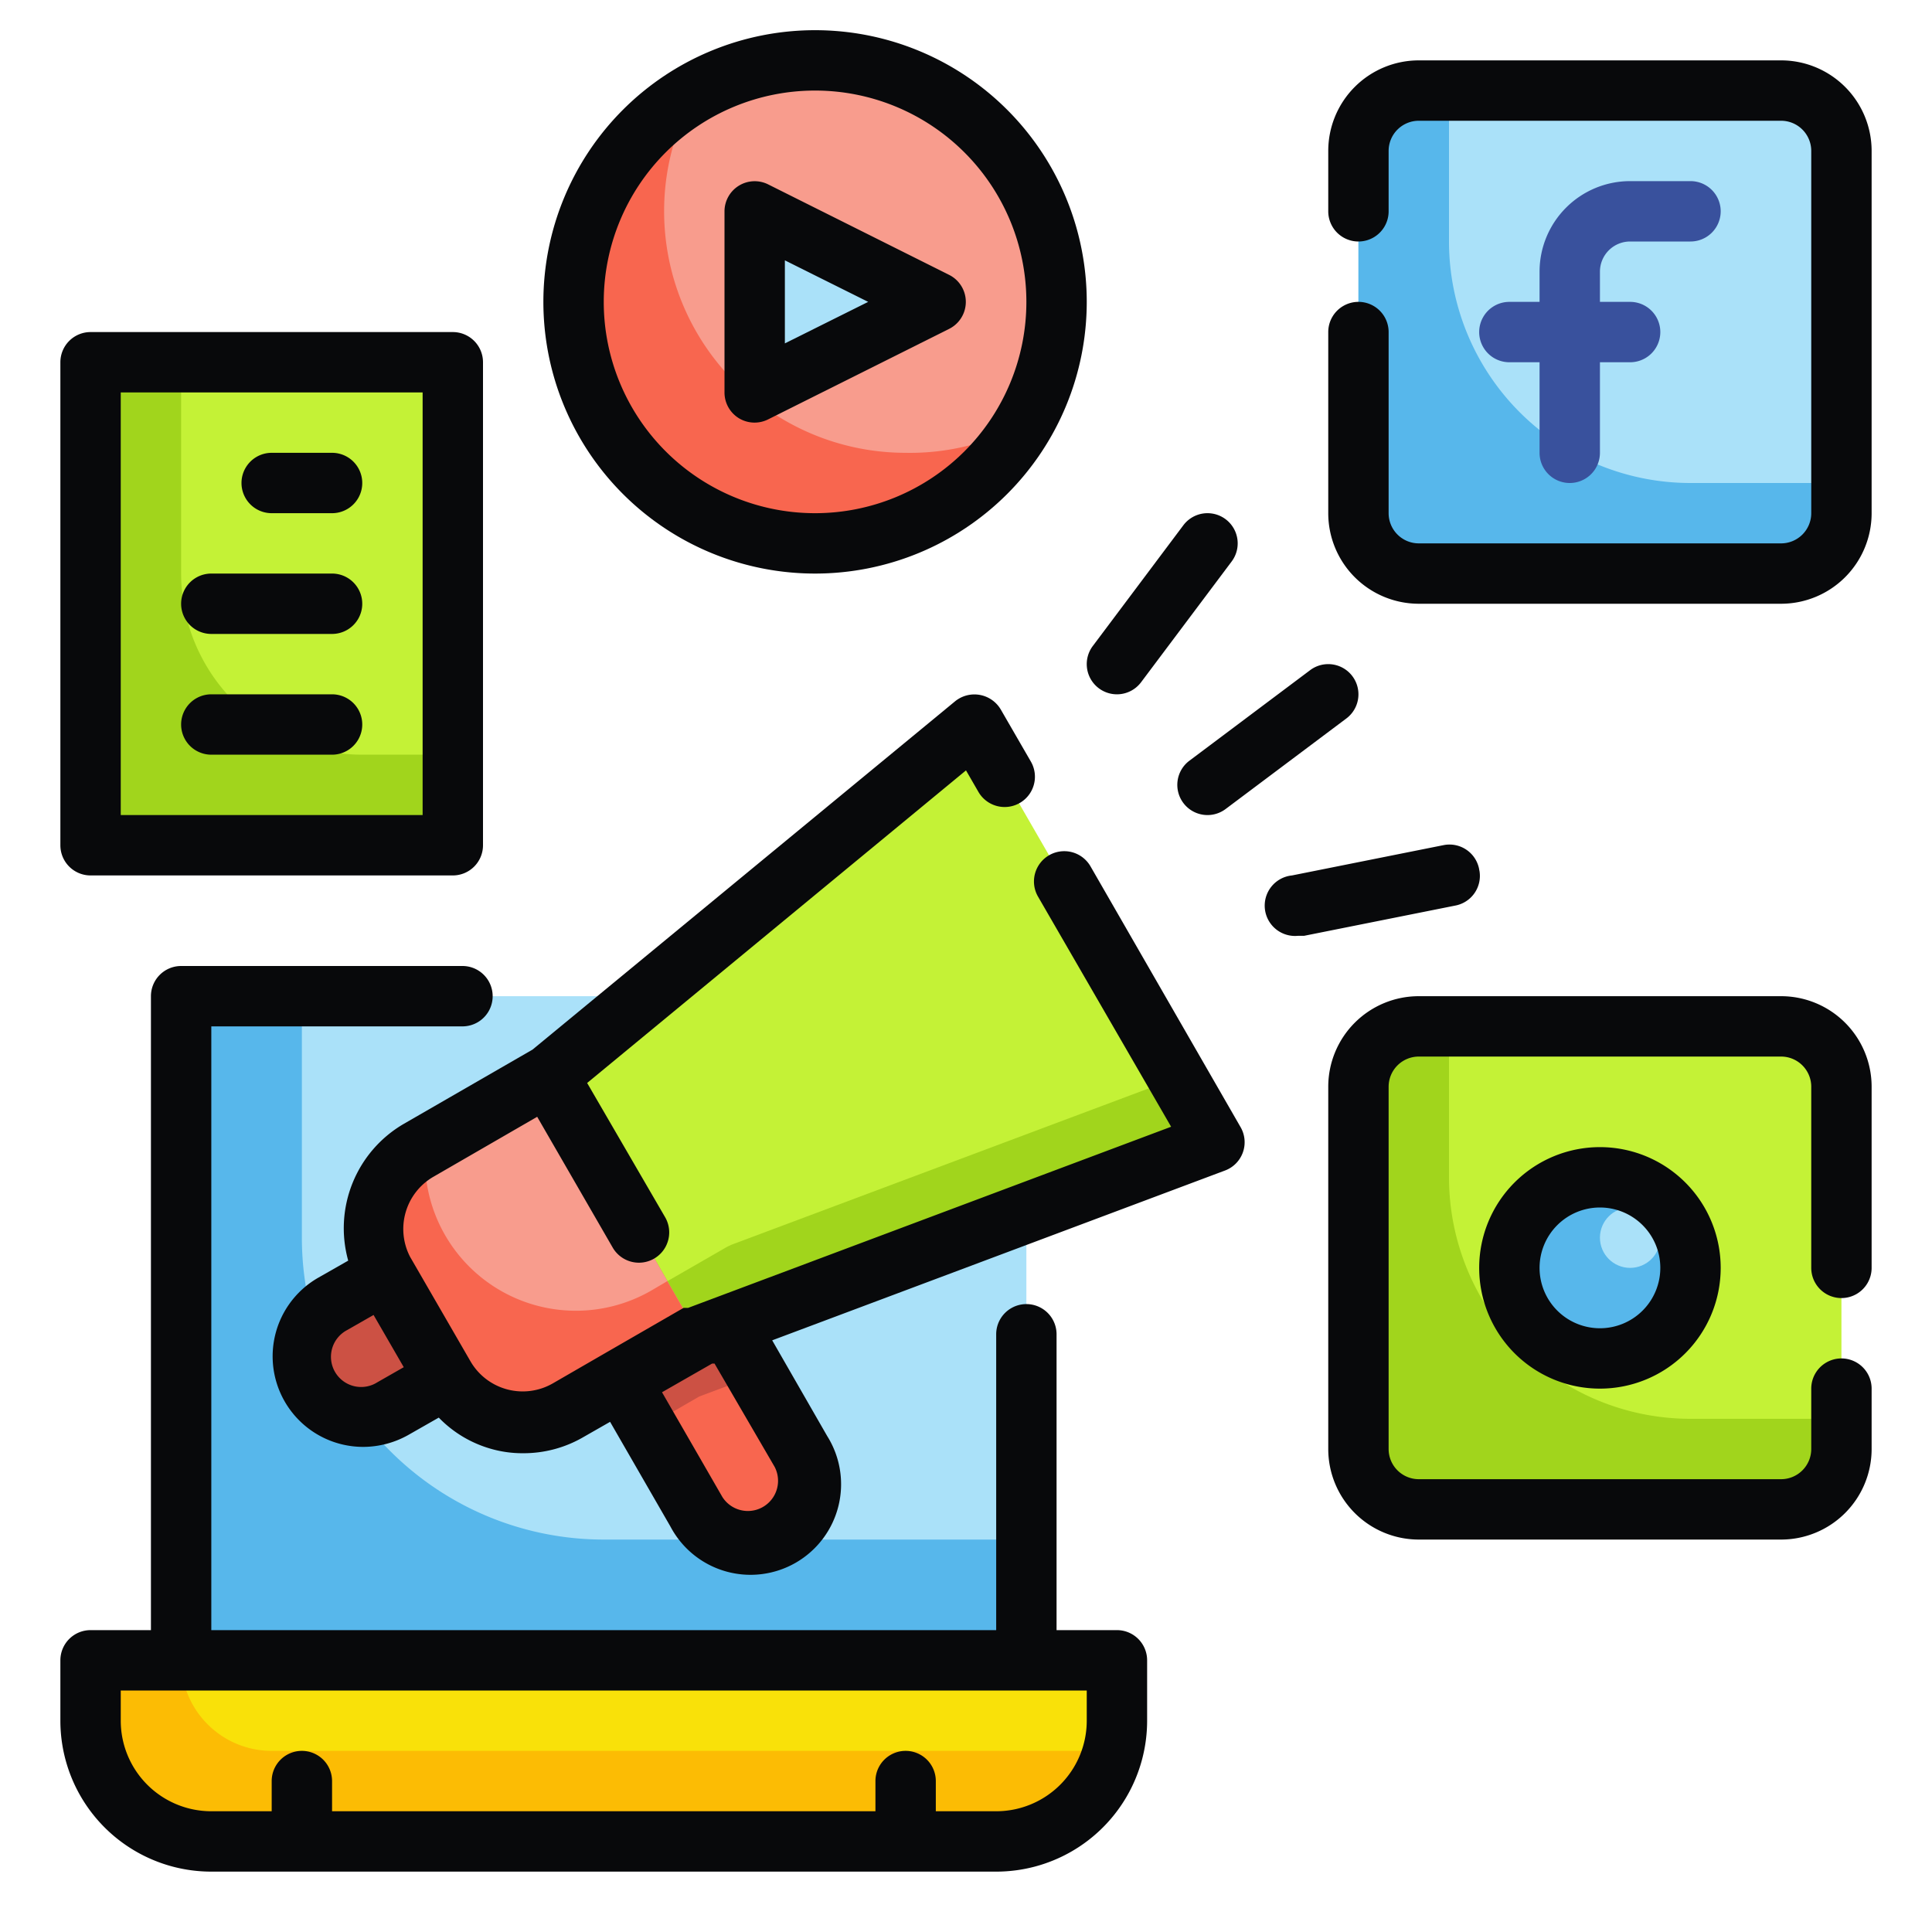 <svg id="Layer_1" data-name="Layer 1" xmlns="http://www.w3.org/2000/svg" viewBox="0 0 512 512"><defs><style>.cls-1{fill:#aae1f9;}.cls-2{fill:#f9e109;}.cls-3{fill:#57b7eb;}.cls-4{fill:#fcbc04;}.cls-5{fill:#c4f236;}.cls-6{fill:#a1d51c;}.cls-7{fill:#f89c8d;}.cls-8{fill:#f8664f;}.cls-9{fill:#cc5144;}.cls-10{fill:#08090b;}.cls-11{fill:#39519d;}</style></defs><title>social-media-marketing</title><path class="cls-1" d="M48,264H272V440H48Z"/><path class="cls-2" d="M24,440H296v16a32,32,0,0,1-32,32H56a32,32,0,0,1-32-32V440Z"/><path class="cls-3" d="M80,328V264H48V440H272V408H160A80,80,0,0,1,80,328Z"/><path class="cls-4" d="M72,464a24,24,0,0,1-24-24H24v16a32,32,0,0,0,32,32H264a32,32,0,0,0,30.88-24Z"/><rect class="cls-5" x="360" y="272" width="128" height="128" rx="16" ry="16"/><circle class="cls-3" cx="424" cy="336" r="24"/><path class="cls-6" d="M384,312V272h-8a16,16,0,0,0-16,16v96a16,16,0,0,0,16,16h96a16,16,0,0,0,16-16v-8H448A64,64,0,0,1,384,312Z"/><circle class="cls-1" cx="432" cy="328" r="8"/><path class="cls-5" d="M24,96h96V224H24Z"/><circle class="cls-7" cx="216" cy="80" r="64"/><path class="cls-1" d="M200,104V56l48,24Z"/><path class="cls-8" d="M240,120a64,64,0,0,1-64-64,63.2,63.2,0,0,1,8.4-31.6A64,64,0,1,0,272,112,63.2,63.2,0,0,1,240,120Z"/><rect class="cls-1" x="360" y="24" width="128" height="128" rx="16" ry="16"/><path class="cls-3" d="M384,64V24h-8a16,16,0,0,0-16,16v96a16,16,0,0,0,16,16h96a16,16,0,0,0,16-16v-8H448A64,64,0,0,1,384,64Z"/><path class="cls-6" d="M48,152V96H24V224h96V200H96A48,48,0,0,1,48,152Z"/><path class="cls-8" d="M152.5,345.32l27.71-16h0l32,55.42a16,16,0,1,1-27.71,16l-32-55.42Z"/><path class="cls-9" d="M200.48,364.4l-20.24-35.12-27.76,16,19,32.8,13.84-8Z"/><path class="cls-5" d="M322,302.88l-136.72,51.2-40-69.28L258,192Z"/><path class="cls-7" d="M110.67,304.81l34.64-20h0l40,69.28h0l-34.64,20a24,24,0,0,1-32.78-8.78l-16-27.71A24,24,0,0,1,110.67,304.81Z"/><path class="cls-9" d="M88,345.58l13.86-8h0l16,27.71h0l-13.86,8a16,16,0,1,1-16-27.71Z"/><path class="cls-6" d="M194.56,329.6a16.72,16.72,0,0,0-2.4,1.12l-15.28,8.8,8.4,14.56L322,302.88,312,285.6Z"/><path class="cls-8" d="M172.48,342.08a40,40,0,0,1-59.68-38.56l-2.16,1.28a24,24,0,0,0-8.81,32.78v0l16,27.68a24,24,0,0,0,32.78,8.81h0l34.64-20-8.4-14.56Z"/><path class="cls-10" d="M296,432H280V353.6a8,8,0,0,0-16,0V432H56V272h66.56a8,8,0,0,0,0-16H48a8,8,0,0,0-8,8V432H24a8,8,0,0,0-8,8v16a40,40,0,0,0,40,40H264a40,40,0,0,0,40-40V440A8,8,0,0,0,296,432Zm-8,24a24,24,0,0,1-24,24H248v-8a8,8,0,0,0-16,0v8H88v-8a8,8,0,0,0-16,0v8H56a24,24,0,0,1-24-24v-8H288Z"/><path class="cls-11" d="M432,64h16a8,8,0,0,0,0-16H432a24,24,0,0,0-24,24v8h-8a8,8,0,0,0,0,16h8v24a8,8,0,0,0,16,0V96h8a8,8,0,0,0,0-16h-8V72A8,8,0,0,1,432,64Z"/><path class="cls-10" d="M472,16H376a24,24,0,0,0-24,24V56a8,8,0,0,0,16,0V40a8,8,0,0,1,8-8h96a8,8,0,0,1,8,8v96a8,8,0,0,1-8,8H376a8,8,0,0,1-8-8V88a8,8,0,0,0-16,0v48a24,24,0,0,0,24,24h96a24,24,0,0,0,24-24V40A24,24,0,0,0,472,16Z"/><path class="cls-10" d="M392,336a32,32,0,1,0,32-32A32,32,0,0,0,392,336Zm48,0a16,16,0,1,1-16-16A16,16,0,0,1,440,336Z"/><path class="cls-10" d="M472,264H376a24,24,0,0,0-24,24v96a24,24,0,0,0,24,24h96a24,24,0,0,0,24-24V368a8,8,0,0,0-16,0v16a8,8,0,0,1-8,8H376a8,8,0,0,1-8-8V288a8,8,0,0,1,8-8h96a8,8,0,0,1,8,8v48a8,8,0,0,0,16,0V288A24,24,0,0,0,472,264Z"/><path class="cls-10" d="M195.76,110.8a8,8,0,0,0,7.84.32l48-24a8,8,0,0,0,0-14.24l-48-24A8,8,0,0,0,192,56v48A8,8,0,0,0,195.76,110.8ZM208,69l22.08,11L208,91Z"/><path class="cls-10" d="M216,152a72,72,0,1,0-72-72A72,72,0,0,0,216,152Zm0-128a56,56,0,1,1-56,56A56,56,0,0,1,216,24Z"/><path class="cls-10" d="M296,184a8,8,0,0,0,6.4-3.2l24-32a8,8,0,0,0-12.8-9.6l-24,32A8,8,0,0,0,296,184Z"/><path class="cls-10" d="M313.6,212.8a8,8,0,0,0,11.2,1.6l32-24a8,8,0,1,0-9.6-12.8l-32,24a8,8,0,0,0-1.6,11.2Z"/><path class="cls-10" d="M392,230.4a8,8,0,0,0-9.29-6.46l-.31.06-40,8a8,8,0,0,0,1.6,16h1.6l40-8a8,8,0,0,0,6.46-9.29Q392,230.56,392,230.4Z"/><path class="cls-10" d="M24,232h96a8,8,0,0,0,8-8V96a8,8,0,0,0-8-8H24a8,8,0,0,0-8,8V224A8,8,0,0,0,24,232Zm8-128h80V216H32Z"/><path class="cls-10" d="M88,120H72a8,8,0,0,0,0,16H88a8,8,0,0,0,0-16Z"/><path class="cls-10" d="M88,152H56a8,8,0,0,0,0,16H88a8,8,0,0,0,0-16Z"/><path class="cls-10" d="M88,184H56a8,8,0,0,0,0,16H88a8,8,0,0,0,0-16Z"/><path class="cls-10" d="M289,229.6a8,8,0,0,0-13.92,8l35.28,61-128,48h-1.2l-20.8,12-13.84,8a16,16,0,0,1-21.84-5.84l-16-27.68a16,16,0,0,1,6-21.12l27.68-16,20,34.64a8,8,0,1,0,13.92-8L155.6,287,256,204.16l3.28,5.68a8,8,0,0,0,13.92-8l-8-13.84a8.11,8.11,0,0,0-12.08-2.16l-112,92.32L107,297.84a32,32,0,0,0-14.72,36.24l-8,4.56a24,24,0,0,0,12,44.8,24.48,24.48,0,0,0,12-3.2l8-4.56a31,31,0,0,0,14,8.32,30.32,30.32,0,0,0,8.4,1.12,31.52,31.52,0,0,0,16-4.32l7-4,16,27.76a24,24,0,1,0,41.53-24v0L204.64,355.2l120-45a8,8,0,0,0,4.16-11.44ZM100,366.32a8,8,0,1,1-8-13.84l7-4,8,13.84Zm105.28,22.4a8,8,0,0,1-13.84,8l-16-27.76,13.28-7.6h.64Z"/></svg>